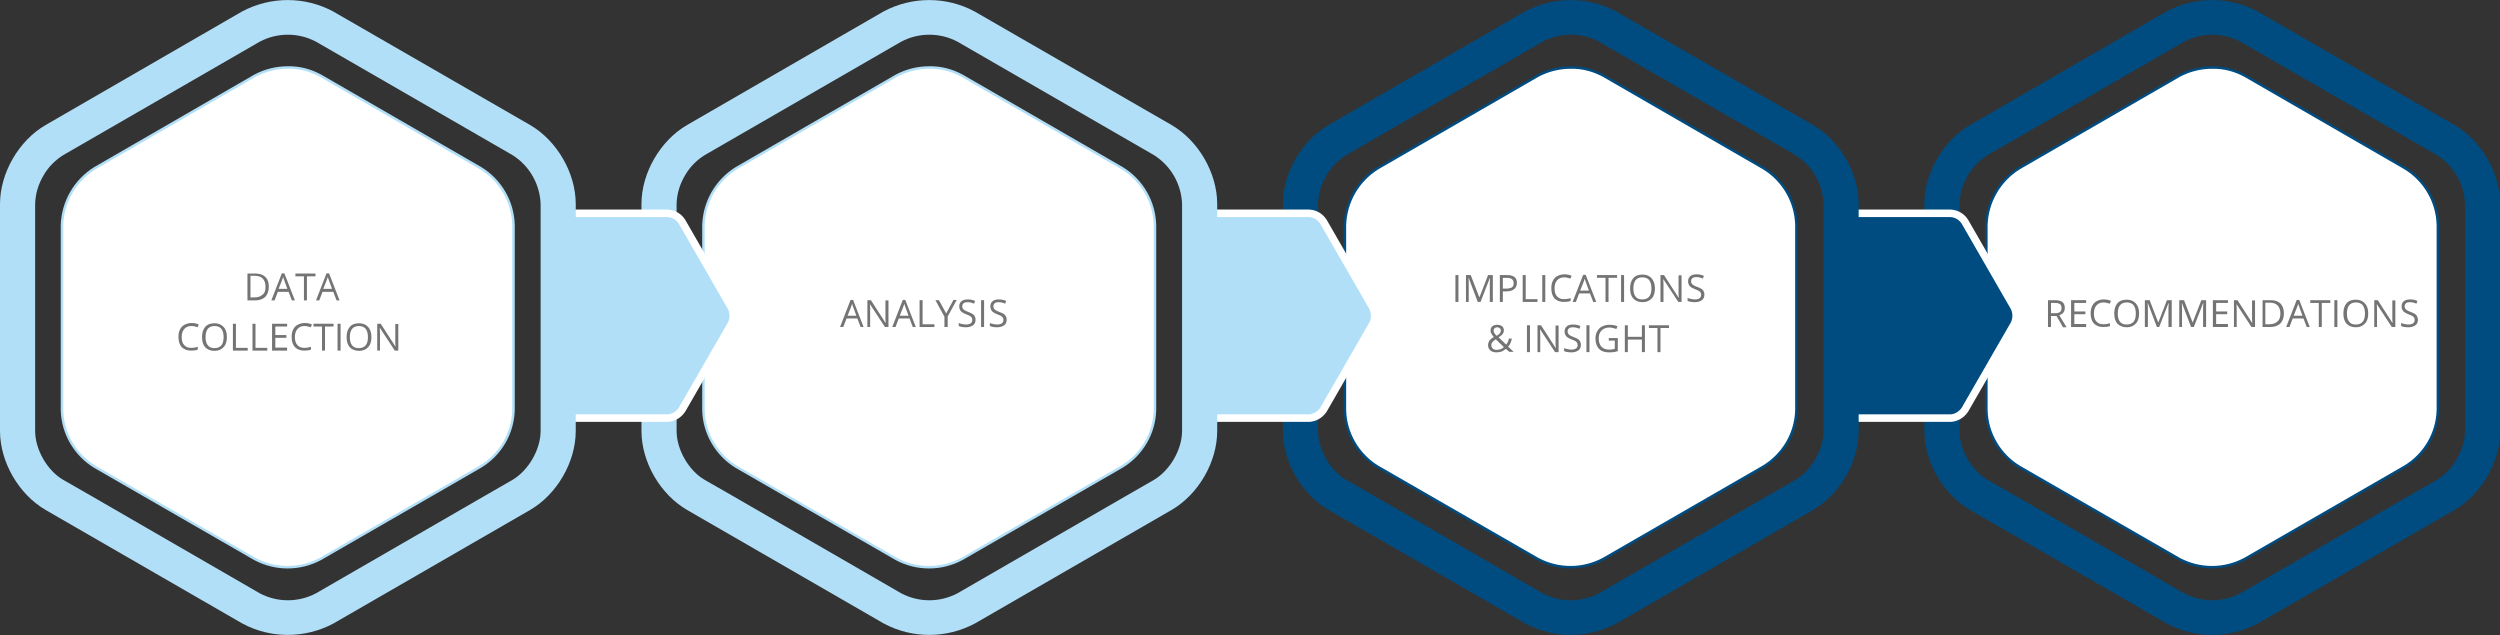 <?xml version="1.0" encoding="utf-8"?>
<!-- Generator: Adobe Illustrator 24.0.1, SVG Export Plug-In . SVG Version: 6.00 Build 0)  -->
<svg version="1.1" id="Layer_1" xmlns="http://www.w3.org/2000/svg" xmlns:xlink="http://www.w3.org/1999/xlink" x="0px" y="0px"
	 viewBox="0 0 996.1 253" style="enable-background:new 0 0 996.1 253;" xml:space="preserve">
<rect x="0" y="0" width="996.1" height="253" fill="#333333" stroke="none"/>
<style type="text/css">
	.st0{fill:#004C80;}
	.st1{fill:#FFFFFF;stroke:#004C80;stroke-miterlimit:10;}
	.st2{fill:#004C80;stroke:#FFFFFF;stroke-width:3;}
	.st3{fill:#B1DFF8;stroke:#FFFFFF;stroke-width:3;}
	.st4{fill:#B1DFF8;}
	.st5{fill:#FFFFFF;stroke:#B1DFF8;stroke-miterlimit:10;}
	.st6{enable-background:new    ;}
	.st7{fill:#747474;}
</style>
<g transform="translate(-511 -843)">
	<g transform="translate(1277.747 843)">
		<path class="st0" d="M18.2,203.2l78.3,45.2c11.3,6.1,25,6.1,36.4,0l78.3-45.2c10.7-6.2,18.2-19.1,18.2-31.5V81.3
			c0-12.4-7.5-25.3-18.2-31.5L132.8,4.6c-11.3-6.1-25-6.1-36.4,0L18.2,49.8C7.5,56,0,68.9,0,81.3v90.4C0,184.1,7.5,197,18.2,203.2z
			 M215.4,171.7c0,7.4-4.8,15.7-11.2,19.5l-11.3,6.5l-67,38.7c-7,3.7-15.4,3.7-22.4,0l-67.3-38.9l-11-6.3
			c-6.4-3.7-11.2-12.1-11.2-19.5V81.3c0.1-4.1,1.3-8,3.4-11.5c1.9-3.3,4.6-6,7.8-8l78.3-45.2c7-3.7,15.4-3.7,22.4,0l78.3,45.2
			c6.7,4.2,10.9,11.5,11.2,19.4V171.7L215.4,171.7z"/>
		<path class="st1" d="M114.7,26.9c4.6-0.1,9.1,1.1,13.1,3.3L191.5,67c7.9,4.8,12.9,13.4,13.1,22.7v73.6
			c-0.2,9.3-5.2,17.8-13.1,22.6l-63.8,36.8c-8.2,4.4-18,4.4-26.2,0L37.8,186c-7.9-4.8-12.9-13.4-13.1-22.6V89.7
			C25,80.4,29.9,71.9,37.8,67l63.7-36.8C105.6,28,110.1,26.9,114.7,26.9z"/>
	</g>
	<g transform="translate(1022.165 843)">
		<path class="st2" d="M219.8,166.6H266c2.3-0.1,4.4-1.4,5.7-3.3l19.7-34.2c1-2.1,1-4.5,0-6.6l-19.7-34.2c-1.3-2-3.4-3.2-5.7-3.3
			h-46.1L219.8,166.6L219.8,166.6z"/>
		<path class="st0" d="M18.2,203.2l78.3,45.2c11.3,6.1,25,6.1,36.4,0l78.3-45.2c10.7-6.2,18.2-19.1,18.2-31.5V81.3
			c0-12.4-7.5-25.3-18.2-31.5L132.8,4.6c-11.3-6.1-25-6.1-36.4,0L18.2,49.8C7.5,56,0,68.9,0,81.3v90.4C0,184.1,7.5,197,18.2,203.2z
			 M215.4,171.7c0,7.4-4.8,15.7-11.2,19.5l-11.3,6.5l-67,38.7c-7,3.7-15.4,3.7-22.4,0l-67.3-38.9l-11-6.3
			c-6.4-3.7-11.2-12.1-11.2-19.5V81.3c0.1-4.1,1.3-8,3.4-11.5c1.9-3.3,4.6-6,7.8-8l78.3-45.2c7-3.7,15.4-3.7,22.4,0l78.3,45.2
			c6.7,4.2,10.9,11.5,11.2,19.4V171.7L215.4,171.7z"/>
		<path class="st1" d="M114.7,26.9c4.6-0.1,9.1,1.1,13.1,3.3L191.5,67c7.9,4.8,12.9,13.4,13.1,22.7v73.6
			c-0.2,9.3-5.2,17.8-13.1,22.6l-63.8,36.8c-8.2,4.4-18,4.4-26.2,0L37.8,186c-7.9-4.8-12.9-13.4-13.1-22.6V89.7
			C25,80.4,29.9,71.9,37.8,67l63.7-36.8C105.6,28,110.1,26.9,114.7,26.9z"/>
	</g>
	<g transform="translate(766.582 843)">
		<path class="st3" d="M219.8,166.6H266c2.3-0.1,4.4-1.4,5.7-3.3l19.7-34.2c1-2.1,1-4.5,0-6.6l-19.7-34.2c-1.3-2-3.4-3.2-5.7-3.3
			h-46.1L219.8,166.6L219.8,166.6z"/>
		<path class="st4" d="M18.2,203.2l78.3,45.2c11.3,6.1,25,6.1,36.4,0l78.3-45.2c10.7-6.2,18.2-19.1,18.2-31.5V81.3
			c0-12.4-7.5-25.3-18.2-31.5L132.8,4.6c-11.3-6.1-25-6.1-36.4,0L18.2,49.8C7.5,56,0,68.9,0,81.3v90.4C0,184.1,7.5,197,18.2,203.2z
			 M215.4,171.7c0,7.4-4.8,15.7-11.2,19.5l-11.3,6.5l-67,38.7c-7,3.7-15.4,3.7-22.4,0l-67.3-38.9l-11-6.3
			c-6.4-3.7-11.2-12.1-11.2-19.5V81.3c0.1-4.1,1.3-8,3.4-11.5c1.9-3.3,4.6-6,7.8-8l78.3-45.2c7-3.7,15.4-3.7,22.4,0l78.3,45.2
			c6.7,4.2,10.9,11.5,11.2,19.4V171.7L215.4,171.7z"/>
		<path class="st5" d="M114.7,26.9c4.6-0.1,9.1,1.1,13.1,3.3L191.5,67c7.9,4.8,12.9,13.4,13.1,22.7v73.6
			c-0.2,9.3-5.2,17.8-13.1,22.6l-63.8,36.8c-8.2,4.4-18,4.4-26.2,0L37.8,186c-7.9-4.8-12.9-13.4-13.1-22.6V89.7
			C25,80.4,29.9,71.9,37.8,67l63.7-36.8C105.6,28,110.1,26.9,114.7,26.9z"/>
	</g>
	<g transform="translate(511 843)">
		<path class="st3" d="M219.8,166.6H266c2.3-0.1,4.4-1.4,5.7-3.3l19.7-34.2c1-2.1,1-4.5,0-6.6l-19.7-34.2c-1.3-2-3.4-3.2-5.7-3.3
			h-46.1L219.8,166.6L219.8,166.6z"/>
		<path class="st4" d="M18.2,203.2l78.3,45.2c11.3,6.1,25,6.1,36.4,0l78.3-45.2c10.7-6.2,18.2-19.1,18.2-31.5V81.3
			c0-12.4-7.5-25.3-18.2-31.5L132.8,4.6c-11.3-6.1-25-6.1-36.4,0L18.2,49.8C7.5,56,0,68.9,0,81.3v90.4C0,184.1,7.5,197,18.2,203.2z
			 M215.4,171.7c0,7.4-4.8,15.7-11.2,19.5l-11.3,6.5l-67,38.7c-7,3.7-15.4,3.7-22.4,0l-67.3-38.9l-11-6.3
			c-6.4-3.7-11.2-12.1-11.2-19.5V81.3c0.1-4.1,1.3-8,3.4-11.5c1.9-3.3,4.6-6,7.8-8l78.3-45.2c7-3.7,15.4-3.7,22.4,0l78.3,45.2
			c6.7,4.2,10.9,11.5,11.2,19.4V171.7L215.4,171.7z"/>
		<path class="st5" d="M114.7,26.9c4.6-0.1,9.1,1.1,13.1,3.3L191.5,67c7.9,4.8,12.9,13.4,13.1,22.7v73.6
			c-0.2,9.3-5.2,17.8-13.1,22.6l-63.8,36.8c-8.2,4.4-18,4.4-26.2,0L37.8,186c-7.9-4.8-12.9-13.4-13.1-22.6V89.7
			C25,80.4,29.9,71.9,37.8,67l63.7-36.8C105.6,28,110.1,26.9,114.7,26.9z"/>
	</g>
</g>
<g class="st6">
	<path class="st7" d="M342.9,130.3l-1.3-3.4h-4.3l-1.3,3.4h-1.3l4.2-10.8h1l4.2,10.8H342.9z M341.2,125.8l-1.2-3.3
		c-0.2-0.4-0.3-0.9-0.5-1.5c-0.1,0.5-0.3,1-0.5,1.5l-1.3,3.3H341.2z"/>
	<path class="st7" d="M354,130.3h-1.4l-5.9-9h-0.1c0.1,1.1,0.1,2,0.1,2.9v6.1h-1.1v-10.7h1.4l5.8,9h0.1c0-0.1,0-0.6-0.1-1.3
		c0-0.7,0-1.2,0-1.5v-6.1h1.2V130.3z"/>
	<path class="st7" d="M363.7,130.3l-1.3-3.4h-4.3l-1.3,3.4h-1.3l4.2-10.8h1l4.2,10.8H363.7z M362,125.8l-1.2-3.3
		c-0.2-0.4-0.3-0.9-0.5-1.5c-0.1,0.5-0.3,1-0.5,1.5l-1.3,3.3H362z"/>
	<path class="st7" d="M366.4,130.3v-10.7h1.2v9.6h4.7v1.1H366.4z"/>
	<path class="st7" d="M377,124.9l2.9-5.4h1.3l-3.6,6.6v4.2h-1.3v-4.1l-3.6-6.6h1.4L377,124.9z"/>
	<path class="st7" d="M388.7,127.4c0,0.9-0.3,1.7-1,2.2s-1.6,0.8-2.8,0.8c-1.3,0-2.2-0.2-2.9-0.5v-1.2c0.4,0.2,0.9,0.3,1.4,0.4
		s1,0.2,1.5,0.2c0.8,0,1.5-0.2,1.9-0.5c0.4-0.3,0.6-0.8,0.6-1.3c0-0.4-0.1-0.7-0.2-0.9c-0.1-0.2-0.4-0.5-0.7-0.7s-0.9-0.4-1.6-0.7
		c-1-0.4-1.7-0.8-2.1-1.3c-0.4-0.5-0.6-1.1-0.6-1.9c0-0.8,0.3-1.5,0.9-2s1.4-0.7,2.5-0.7c1.1,0,2,0.2,2.9,0.6l-0.4,1.1
		c-0.9-0.4-1.7-0.6-2.6-0.6c-0.7,0-1.2,0.1-1.5,0.4c-0.4,0.3-0.6,0.7-0.6,1.2c0,0.4,0.1,0.7,0.2,0.9c0.1,0.2,0.4,0.5,0.7,0.7
		c0.3,0.2,0.8,0.4,1.5,0.7c1.1,0.4,1.9,0.8,2.3,1.3C388.5,126.1,388.7,126.7,388.7,127.4z"/>
	<path class="st7" d="M390.9,130.3v-10.7h1.2v10.7H390.9z"/>
	<path class="st7" d="M401.1,127.4c0,0.9-0.3,1.7-1,2.2s-1.6,0.8-2.8,0.8c-1.3,0-2.2-0.2-2.9-0.5v-1.2c0.4,0.2,0.9,0.3,1.4,0.4
		s1,0.2,1.5,0.2c0.8,0,1.5-0.2,1.9-0.5c0.4-0.3,0.6-0.8,0.6-1.3c0-0.4-0.1-0.7-0.2-0.9c-0.1-0.2-0.4-0.5-0.7-0.7s-0.9-0.4-1.6-0.7
		c-1-0.4-1.7-0.8-2.1-1.3c-0.4-0.5-0.6-1.1-0.6-1.9c0-0.8,0.3-1.5,0.9-2s1.4-0.7,2.5-0.7c1.1,0,2,0.2,2.9,0.6l-0.4,1.1
		c-0.9-0.4-1.7-0.6-2.6-0.6c-0.7,0-1.2,0.1-1.5,0.4c-0.4,0.3-0.6,0.7-0.6,1.2c0,0.4,0.1,0.7,0.2,0.9c0.1,0.2,0.4,0.5,0.7,0.7
		c0.3,0.2,0.8,0.4,1.5,0.7c1.1,0.4,1.9,0.8,2.3,1.3C400.9,126.1,401.1,126.7,401.1,127.4z"/>
</g>
<g class="st6">
	<path class="st7" d="M107.1,114.2c0,1.8-0.5,3.1-1.4,4.1c-1,0.9-2.3,1.4-4.1,1.4h-3v-10.7h3.3c1.7,0,3,0.5,3.9,1.4
		C106.7,111.3,107.1,112.5,107.1,114.2z M105.8,114.2c0-1.4-0.4-2.4-1.1-3.2c-0.7-0.7-1.7-1.1-3.1-1.1h-1.8v8.6h1.5
		c1.5,0,2.6-0.4,3.3-1.1C105.5,116.8,105.8,115.7,105.8,114.2z"/>
	<path class="st7" d="M116.3,119.7l-1.3-3.4h-4.3l-1.3,3.4h-1.3l4.2-10.8h1l4.2,10.8H116.3z M114.5,115.1l-1.2-3.3
		c-0.2-0.4-0.3-0.9-0.5-1.5c-0.1,0.5-0.3,1-0.5,1.5l-1.3,3.3H114.5z"/>
	<path class="st7" d="M122.3,119.7h-1.2v-9.6h-3.4v-1.1h8v1.1h-3.4V119.7z"/>
	<path class="st7" d="M134.1,119.7l-1.3-3.4h-4.3l-1.3,3.4h-1.3l4.2-10.8h1l4.2,10.8H134.1z M132.3,115.1l-1.2-3.3
		c-0.2-0.4-0.3-0.9-0.5-1.5c-0.1,0.5-0.3,1-0.5,1.5l-1.3,3.3H132.3z"/>
</g>
<g class="st6">
	<path class="st7" d="M76.2,129.9c-1.2,0-2.1,0.4-2.8,1.2c-0.7,0.8-1,1.9-1,3.2c0,1.4,0.3,2.5,1,3.2c0.7,0.8,1.6,1.1,2.8,1.1
		c0.7,0,1.6-0.1,2.6-0.4v1.1c-0.7,0.3-1.7,0.4-2.7,0.4c-1.6,0-2.8-0.5-3.7-1.4c-0.9-1-1.3-2.3-1.3-4.1c0-1.1,0.2-2.1,0.6-2.9
		c0.4-0.8,1-1.5,1.8-1.9s1.7-0.7,2.8-0.7c1.1,0,2.1,0.2,2.9,0.6l-0.5,1.1C77.9,130.1,77.1,129.9,76.2,129.9z"/>
	<path class="st7" d="M90.4,134.3c0,1.7-0.4,3.1-1.3,4c-0.9,1-2.1,1.5-3.6,1.5c-1.6,0-2.8-0.5-3.7-1.4c-0.9-1-1.3-2.3-1.3-4.1
		c0-1.7,0.4-3.1,1.3-4.1c0.9-1,2.1-1.4,3.7-1.4c1.5,0,2.7,0.5,3.6,1.5C90,131.2,90.4,132.6,90.4,134.3z M81.9,134.3
		c0,1.5,0.3,2.6,0.9,3.3c0.6,0.8,1.5,1.1,2.7,1.1c1.2,0,2.1-0.4,2.7-1.1s0.9-1.8,0.9-3.3c0-1.4-0.3-2.5-0.9-3.3
		c-0.6-0.7-1.5-1.1-2.7-1.1c-1.2,0-2.1,0.4-2.7,1.1C82.2,131.8,81.9,132.9,81.9,134.3z"/>
	<path class="st7" d="M92.8,139.7v-10.7h1.2v9.6h4.7v1.1H92.8z"/>
	<path class="st7" d="M100.6,139.7v-10.7h1.2v9.6h4.7v1.1H100.6z"/>
	<path class="st7" d="M114.4,139.7h-6v-10.7h6v1.1h-4.7v3.4h4.4v1.1h-4.4v3.9h4.7V139.7z"/>
	<path class="st7" d="M121.3,129.9c-1.2,0-2.1,0.4-2.8,1.2c-0.7,0.8-1,1.9-1,3.2c0,1.4,0.3,2.5,1,3.2c0.7,0.8,1.6,1.1,2.8,1.1
		c0.7,0,1.6-0.1,2.6-0.4v1.1c-0.7,0.3-1.7,0.4-2.7,0.4c-1.6,0-2.8-0.5-3.7-1.4c-0.9-1-1.3-2.3-1.3-4.1c0-1.1,0.2-2.1,0.6-2.9
		c0.4-0.8,1-1.5,1.8-1.9s1.7-0.7,2.8-0.7c1.1,0,2.1,0.2,2.9,0.6l-0.5,1.1C122.9,130.1,122.1,129.9,121.3,129.9z"/>
	<path class="st7" d="M129.5,139.7h-1.2v-9.6h-3.4v-1.1h8v1.1h-3.4V139.7z"/>
	<path class="st7" d="M134.5,139.7v-10.7h1.2v10.7H134.5z"/>
	<path class="st7" d="M148,134.3c0,1.7-0.4,3.1-1.3,4c-0.9,1-2.1,1.5-3.6,1.5c-1.6,0-2.8-0.5-3.7-1.4c-0.9-1-1.3-2.3-1.3-4.1
		c0-1.7,0.4-3.1,1.3-4.1c0.9-1,2.1-1.4,3.7-1.4c1.5,0,2.7,0.5,3.6,1.5C147.5,131.2,148,132.6,148,134.3z M139.4,134.3
		c0,1.5,0.3,2.6,0.9,3.3c0.6,0.8,1.5,1.1,2.7,1.1c1.2,0,2.1-0.4,2.7-1.1s0.9-1.8,0.9-3.3c0-1.4-0.3-2.5-0.9-3.3
		c-0.6-0.7-1.5-1.1-2.7-1.1c-1.2,0-2.1,0.4-2.7,1.1C139.7,131.8,139.4,132.9,139.4,134.3z"/>
	<path class="st7" d="M158.7,139.7h-1.4l-5.9-9h-0.1c0.1,1.1,0.1,2,0.1,2.9v6.1h-1.1v-10.7h1.4l5.8,9h0.1c0-0.1,0-0.6-0.1-1.3
		c0-0.7,0-1.2,0-1.5v-6.1h1.2V139.7z"/>
</g>
<g class="st6">
	<path class="st7" d="M579.9,120.3v-10.7h1.2v10.7H579.9z"/>
	<path class="st7" d="M588.8,120.3l-3.6-9.5h-0.1c0.1,0.8,0.1,1.6,0.1,2.7v6.8h-1.1v-10.7h1.9l3.4,8.8h0.1l3.4-8.8h1.9v10.7h-1.2
		v-6.9c0-0.8,0-1.7,0.1-2.6h-0.1l-3.7,9.5H588.8z"/>
	<path class="st7" d="M604.4,112.7c0,1.1-0.4,1.9-1.1,2.5c-0.7,0.6-1.8,0.9-3.2,0.9h-1.3v4.2h-1.2v-10.7h2.8
		C603.1,109.6,604.4,110.6,604.4,112.7z M598.9,115h1.1c1.1,0,1.9-0.2,2.4-0.5s0.7-0.9,0.7-1.7c0-0.7-0.2-1.2-0.7-1.6
		s-1.2-0.5-2.2-0.5h-1.4V115z"/>
	<path class="st7" d="M606.7,120.3v-10.7h1.2v9.6h4.7v1.1H606.7z"/>
	<path class="st7" d="M614.5,120.3v-10.7h1.2v10.7H614.5z"/>
	<path class="st7" d="M623.2,110.5c-1.2,0-2.1,0.4-2.8,1.2c-0.7,0.8-1,1.9-1,3.2c0,1.4,0.3,2.5,1,3.2c0.7,0.8,1.6,1.1,2.8,1.1
		c0.7,0,1.6-0.1,2.6-0.4v1.1c-0.7,0.3-1.7,0.4-2.7,0.4c-1.6,0-2.8-0.5-3.7-1.4c-0.9-1-1.3-2.3-1.3-4.1c0-1.1,0.2-2.1,0.6-2.9
		c0.4-0.8,1-1.5,1.8-1.9c0.8-0.4,1.7-0.7,2.8-0.7c1.1,0,2.1,0.2,2.9,0.6l-0.5,1.1C624.8,110.7,624,110.5,623.2,110.5z"/>
	<path class="st7" d="M634.8,120.3l-1.3-3.4h-4.3l-1.3,3.4h-1.3l4.2-10.8h1l4.2,10.8H634.8z M633.1,115.8l-1.2-3.3
		c-0.2-0.4-0.3-0.9-0.5-1.5c-0.1,0.5-0.3,1-0.5,1.5l-1.3,3.3H633.1z"/>
	<path class="st7" d="M640.9,120.3h-1.2v-9.6h-3.4v-1.1h8v1.1h-3.4V120.3z"/>
	<path class="st7" d="M645.9,120.3v-10.7h1.2v10.7H645.9z"/>
	<path class="st7" d="M659.4,114.9c0,1.7-0.4,3.1-1.3,4c-0.9,1-2.1,1.5-3.6,1.5c-1.6,0-2.8-0.5-3.7-1.4c-0.9-1-1.3-2.3-1.3-4.1
		c0-1.7,0.4-3.1,1.3-4.1c0.9-1,2.1-1.4,3.7-1.4c1.5,0,2.7,0.5,3.6,1.5C658.9,111.9,659.4,113.2,659.4,114.9z M650.8,114.9
		c0,1.5,0.3,2.6,0.9,3.3c0.6,0.8,1.5,1.1,2.7,1.1c1.2,0,2.1-0.4,2.7-1.1s0.9-1.8,0.9-3.3c0-1.4-0.3-2.5-0.9-3.3
		c-0.6-0.7-1.5-1.1-2.7-1.1c-1.2,0-2.1,0.4-2.7,1.1C651.1,112.4,650.8,113.5,650.8,114.9z"/>
	<path class="st7" d="M670.1,120.3h-1.4l-5.9-9h-0.1c0.1,1.1,0.1,2,0.1,2.9v6.1h-1.2v-10.7h1.4l5.8,9h0.1c0-0.1,0-0.6-0.1-1.3
		c0-0.7,0-1.2,0-1.5v-6.1h1.2V120.3z"/>
	<path class="st7" d="M679.1,117.4c0,0.9-0.3,1.7-1,2.2s-1.6,0.8-2.8,0.8c-1.3,0-2.2-0.2-2.9-0.5v-1.2c0.4,0.2,0.9,0.3,1.4,0.4
		s1,0.2,1.5,0.2c0.8,0,1.5-0.2,1.9-0.5c0.4-0.3,0.6-0.8,0.6-1.3c0-0.4-0.1-0.7-0.2-0.9c-0.1-0.2-0.4-0.5-0.7-0.7
		c-0.3-0.2-0.9-0.4-1.6-0.7c-1-0.4-1.7-0.8-2.1-1.3c-0.4-0.5-0.6-1.1-0.6-1.9c0-0.8,0.3-1.5,0.9-2s1.4-0.7,2.5-0.7
		c1.1,0,2,0.2,2.9,0.6l-0.4,1.1c-0.9-0.4-1.7-0.6-2.6-0.6c-0.7,0-1.2,0.1-1.5,0.4c-0.4,0.3-0.6,0.7-0.6,1.2c0,0.4,0.1,0.7,0.2,0.9
		c0.1,0.2,0.4,0.5,0.7,0.7c0.3,0.2,0.8,0.4,1.5,0.7c1.1,0.4,1.9,0.8,2.3,1.3C678.9,116.1,679.1,116.7,679.1,117.4z"/>
</g>
<g class="st6">
	<path class="st7" d="M592.9,137.5c0-0.6,0.2-1.2,0.5-1.7c0.3-0.5,0.9-1,1.8-1.5c-0.4-0.5-0.7-0.8-0.8-1.1c-0.1-0.2-0.3-0.5-0.4-0.7
		c-0.1-0.3-0.1-0.5-0.1-0.8c0-0.7,0.2-1.3,0.7-1.7s1.1-0.6,2-0.6c0.8,0,1.4,0.2,1.9,0.6c0.5,0.4,0.7,1,0.7,1.7c0,0.5-0.2,1-0.5,1.4
		c-0.3,0.4-0.9,0.9-1.6,1.3l3,2.9c0.3-0.3,0.5-0.7,0.7-1.1c0.2-0.4,0.3-0.9,0.4-1.3h1.2c-0.3,1.4-0.8,2.5-1.5,3.2l2.2,2.1h-1.7
		L600,139c-0.6,0.5-1.2,0.9-1.8,1.1s-1.3,0.3-2,0.3c-1,0-1.9-0.3-2.4-0.8C593.2,139.1,592.9,138.4,592.9,137.5z M596.3,139.4
		c1.2,0,2.2-0.4,2.9-1.1l-3.2-3.1c-0.5,0.3-0.9,0.6-1.1,0.8c-0.2,0.2-0.4,0.5-0.5,0.7c-0.1,0.2-0.2,0.5-0.2,0.8c0,0.6,0.2,1,0.6,1.4
		C595.1,139.2,595.6,139.4,596.3,139.4z M595.1,131.7c0,0.3,0.1,0.7,0.3,1c0.2,0.3,0.5,0.7,0.9,1.1c0.6-0.4,1.1-0.7,1.3-1
		c0.2-0.3,0.4-0.7,0.4-1.1c0-0.4-0.1-0.7-0.4-0.9c-0.3-0.2-0.6-0.4-1-0.4c-0.4,0-0.8,0.1-1.1,0.4C595.3,131,595.1,131.3,595.1,131.7
		z"/>
	<path class="st7" d="M608.4,140.3v-10.7h1.2v10.7H608.4z"/>
	<path class="st7" d="M621,140.3h-1.4l-5.9-9h-0.1c0.1,1.1,0.1,2,0.1,2.9v6.1h-1.1v-10.7h1.4l5.8,9h0.1c0-0.1,0-0.6-0.1-1.3
		c0-0.7,0-1.2,0-1.5v-6.1h1.2V140.3z"/>
	<path class="st7" d="M629.9,137.4c0,0.9-0.3,1.7-1,2.2s-1.6,0.8-2.8,0.8c-1.3,0-2.2-0.2-2.9-0.5v-1.2c0.4,0.2,0.9,0.3,1.4,0.4
		s1,0.2,1.5,0.2c0.8,0,1.5-0.2,1.9-0.5c0.4-0.3,0.6-0.8,0.6-1.3c0-0.4-0.1-0.7-0.2-0.9c-0.1-0.2-0.4-0.5-0.7-0.7
		c-0.3-0.2-0.9-0.4-1.6-0.7c-1-0.4-1.7-0.8-2.1-1.3c-0.4-0.5-0.6-1.1-0.6-1.9c0-0.8,0.3-1.5,0.9-2s1.4-0.7,2.5-0.7
		c1.1,0,2,0.2,2.9,0.6l-0.4,1.1c-0.9-0.4-1.7-0.6-2.6-0.6c-0.7,0-1.2,0.1-1.5,0.4c-0.4,0.3-0.6,0.7-0.6,1.2c0,0.4,0.1,0.7,0.2,0.9
		c0.1,0.2,0.4,0.5,0.7,0.7c0.3,0.2,0.8,0.4,1.5,0.7c1.1,0.4,1.9,0.8,2.3,1.3C629.7,136.1,629.9,136.7,629.9,137.4z"/>
	<path class="st7" d="M632.1,140.3v-10.7h1.2v10.7H632.1z"/>
	<path class="st7" d="M641,134.7h3.6v5.2c-0.6,0.2-1.1,0.3-1.7,0.4c-0.6,0.1-1.3,0.1-2,0.1c-1.6,0-2.9-0.5-3.8-1.4
		c-0.9-1-1.4-2.3-1.4-4.1c0-1.1,0.2-2.1,0.7-2.9c0.4-0.8,1.1-1.5,1.9-1.9c0.8-0.4,1.8-0.7,3-0.7c1.1,0,2.2,0.2,3.2,0.6l-0.5,1.1
		c-1-0.4-1.9-0.6-2.8-0.6c-1.3,0-2.3,0.4-3.1,1.2s-1.1,1.9-1.1,3.2c0,1.4,0.4,2.5,1.1,3.3c0.7,0.7,1.7,1.1,3.1,1.1
		c0.7,0,1.5-0.1,2.2-0.3v-3.3H641V134.7z"/>
	<path class="st7" d="M655.4,140.3h-1.2v-5h-5.6v5h-1.2v-10.7h1.2v4.6h5.6v-4.6h1.2V140.3z"/>
	<path class="st7" d="M661.6,140.3h-1.2v-9.6H657v-1.1h8v1.1h-3.4V140.3z"/>
</g>
<g class="st6">
	<path class="st7" d="M817.2,125.8v4.5h-1.2v-10.7h2.9c1.3,0,2.3,0.3,2.9,0.8c0.6,0.5,0.9,1.3,0.9,2.3c0,1.4-0.7,2.4-2.2,2.9
		l2.9,4.8H822l-2.6-4.5H817.2z M817.2,124.8h1.7c0.9,0,1.5-0.2,1.9-0.5c0.4-0.3,0.6-0.9,0.6-1.6c0-0.7-0.2-1.2-0.6-1.5
		c-0.4-0.3-1.1-0.5-2-0.5h-1.6V124.8z"/>
	<path class="st7" d="M831.2,130.3h-6v-10.7h6v1.1h-4.7v3.4h4.4v1.1h-4.4v3.9h4.7V130.3z"/>
	<path class="st7" d="M838.1,120.5c-1.2,0-2.1,0.4-2.8,1.2c-0.7,0.8-1,1.9-1,3.2c0,1.4,0.3,2.5,1,3.2c0.7,0.8,1.6,1.1,2.8,1.1
		c0.7,0,1.6-0.1,2.6-0.4v1.1c-0.7,0.3-1.7,0.4-2.7,0.4c-1.6,0-2.8-0.5-3.7-1.4c-0.9-1-1.3-2.3-1.3-4.1c0-1.1,0.2-2.1,0.6-2.9
		c0.4-0.8,1-1.5,1.8-1.9c0.8-0.4,1.7-0.7,2.8-0.7c1.1,0,2.1,0.2,2.9,0.6l-0.5,1.1C839.7,120.7,838.9,120.5,838.1,120.5z"/>
	<path class="st7" d="M852.3,124.9c0,1.7-0.4,3.1-1.3,4c-0.9,1-2.1,1.5-3.6,1.5c-1.6,0-2.8-0.5-3.7-1.4c-0.9-1-1.3-2.3-1.3-4.1
		c0-1.7,0.4-3.1,1.3-4.1c0.9-1,2.1-1.4,3.7-1.4c1.5,0,2.7,0.5,3.6,1.5C851.9,121.9,852.3,123.2,852.3,124.9z M843.8,124.9
		c0,1.5,0.3,2.6,0.9,3.3c0.6,0.8,1.5,1.1,2.7,1.1c1.2,0,2.1-0.4,2.7-1.1s0.9-1.8,0.9-3.3c0-1.4-0.3-2.5-0.9-3.3
		c-0.6-0.7-1.5-1.1-2.7-1.1c-1.2,0-2.1,0.4-2.7,1.1C844.1,122.4,843.8,123.5,843.8,124.9z"/>
	<path class="st7" d="M859.4,130.3l-3.6-9.5h-0.1c0.1,0.8,0.1,1.6,0.1,2.7v6.8h-1.2v-10.7h1.9l3.4,8.8h0.1l3.4-8.8h1.9v10.7H864
		v-6.9c0-0.8,0-1.7,0.1-2.6h-0.1l-3.7,9.5H859.4z"/>
	<path class="st7" d="M873,130.3l-3.6-9.5h-0.1c0.1,0.8,0.1,1.6,0.1,2.7v6.8h-1.1v-10.7h1.9l3.4,8.8h0.1l3.4-8.8h1.9v10.7h-1.2v-6.9
		c0-0.8,0-1.7,0.1-2.6h-0.1l-3.7,9.5H873z"/>
	<path class="st7" d="M887.7,130.3h-6v-10.7h6v1.1H883v3.4h4.4v1.1H883v3.9h4.7V130.3z"/>
	<path class="st7" d="M898.5,130.3h-1.4l-5.9-9h-0.1c0.1,1.1,0.1,2,0.1,2.9v6.1h-1.1v-10.7h1.4l5.8,9h0.1c0-0.1,0-0.6-0.1-1.3
		c0-0.7,0-1.2,0-1.5v-6.1h1.2V130.3z"/>
	<path class="st7" d="M910,124.8c0,1.8-0.5,3.1-1.4,4.1c-1,0.9-2.3,1.4-4.1,1.4h-3v-10.7h3.3c1.7,0,3,0.5,3.9,1.4
		C909.5,121.9,910,123.2,910,124.8z M908.6,124.9c0-1.4-0.4-2.4-1.1-3.2c-0.7-0.7-1.7-1.1-3.1-1.1h-1.8v8.6h1.5
		c1.5,0,2.6-0.4,3.3-1.1C908.3,127.4,908.6,126.3,908.6,124.9z"/>
	<path class="st7" d="M919.1,130.3l-1.3-3.4h-4.3l-1.3,3.4h-1.3l4.2-10.8h1l4.2,10.8H919.1z M917.4,125.8l-1.2-3.3
		c-0.2-0.4-0.3-0.9-0.5-1.5c-0.1,0.5-0.3,1-0.5,1.5l-1.3,3.3H917.4z"/>
	<path class="st7" d="M925.1,130.3h-1.2v-9.6h-3.4v-1.1h8v1.1h-3.4V130.3z"/>
	<path class="st7" d="M930.1,130.3v-10.7h1.2v10.7H930.1z"/>
	<path class="st7" d="M943.6,124.9c0,1.7-0.4,3.1-1.3,4c-0.9,1-2.1,1.5-3.6,1.5c-1.6,0-2.8-0.5-3.7-1.4c-0.9-1-1.3-2.3-1.3-4.1
		c0-1.7,0.4-3.1,1.3-4.1c0.9-1,2.1-1.4,3.7-1.4c1.5,0,2.7,0.5,3.6,1.5C943.2,121.9,943.6,123.2,943.6,124.9z M935.1,124.9
		c0,1.5,0.3,2.6,0.9,3.3c0.6,0.8,1.5,1.1,2.7,1.1c1.2,0,2.1-0.4,2.7-1.1s0.9-1.8,0.9-3.3c0-1.4-0.3-2.5-0.9-3.3
		c-0.6-0.7-1.5-1.1-2.7-1.1c-1.2,0-2.1,0.4-2.7,1.1C935.4,122.4,935.1,123.5,935.1,124.9z"/>
	<path class="st7" d="M954.4,130.3H953l-5.9-9H947c0.1,1.1,0.1,2,0.1,2.9v6.1H946v-10.7h1.4l5.8,9h0.1c0-0.1,0-0.6-0.1-1.3
		c0-0.7,0-1.2,0-1.5v-6.1h1.2V130.3z"/>
	<path class="st7" d="M963.4,127.4c0,0.9-0.3,1.7-1,2.2s-1.6,0.8-2.8,0.8c-1.3,0-2.2-0.2-2.9-0.5v-1.2c0.4,0.2,0.9,0.3,1.4,0.4
		s1,0.2,1.5,0.2c0.8,0,1.5-0.2,1.9-0.5c0.4-0.3,0.6-0.8,0.6-1.3c0-0.4-0.1-0.7-0.2-0.9c-0.1-0.2-0.4-0.5-0.7-0.7
		c-0.3-0.2-0.9-0.4-1.6-0.7c-1-0.4-1.7-0.8-2.1-1.3c-0.4-0.5-0.6-1.1-0.6-1.9c0-0.8,0.3-1.5,0.9-2s1.4-0.7,2.5-0.7
		c1.1,0,2,0.2,2.9,0.6l-0.4,1.1c-0.9-0.4-1.7-0.6-2.6-0.6c-0.7,0-1.2,0.1-1.5,0.4c-0.4,0.3-0.6,0.7-0.6,1.2c0,0.4,0.1,0.7,0.2,0.9
		c0.1,0.2,0.4,0.5,0.7,0.7c0.3,0.2,0.8,0.4,1.5,0.7c1.1,0.4,1.9,0.8,2.3,1.3C963.1,126.1,963.4,126.7,963.4,127.4z"/>
</g>
</svg>
